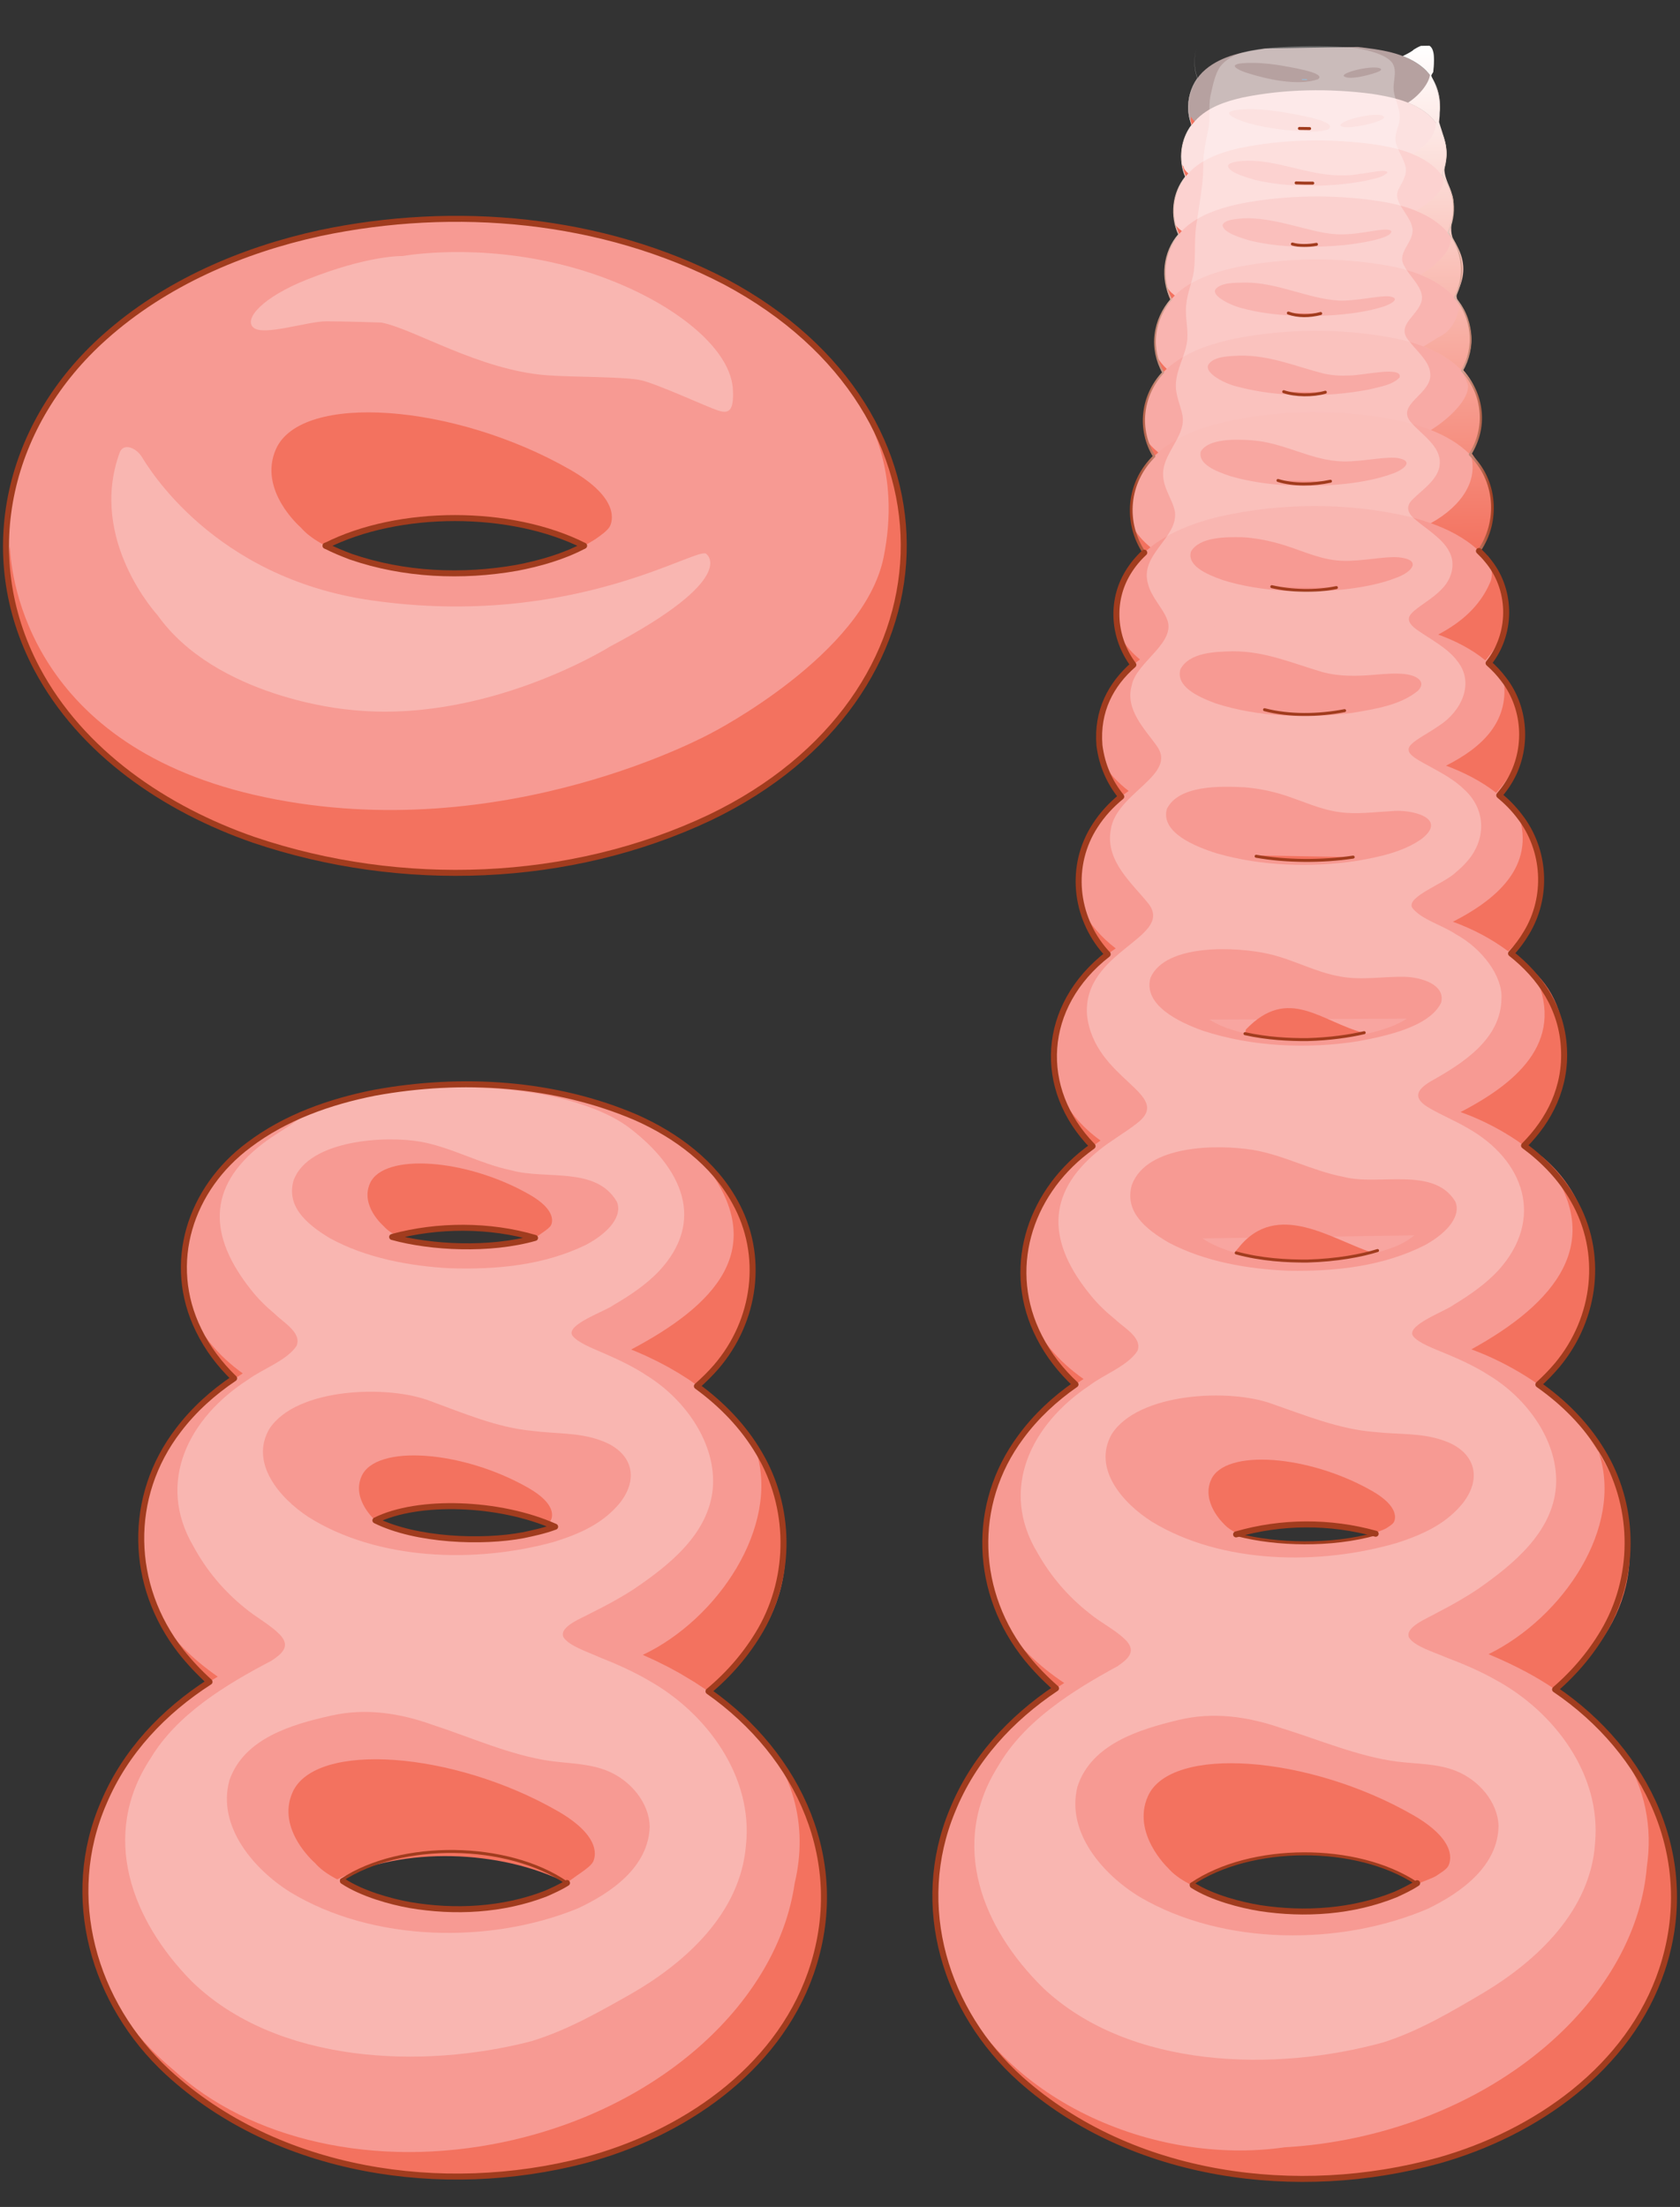 <?xml version="1.0" encoding="UTF-8"?>
<svg id="Graphic" xmlns="http://www.w3.org/2000/svg" width="560" height="735.6" xmlns:xlink="http://www.w3.org/1999/xlink" version="1.1" viewBox="0 0 560 735.6">
  <rect x="0" y="0" width="560" height="735.6" fill="#333333" stroke="none"/>
  <defs>
    <style>
      .cls-1 {
        fill: #fac7c4;
        opacity: .26;
      }

      .cls-1, .cls-2, .cls-3, .cls-4, .cls-5, .cls-6, .cls-7, .cls-8, .cls-9, .cls-10, .cls-11, .cls-12, .cls-13, .cls-14, .cls-15 {
        stroke-width: 0px;
      }

      .cls-2 {
        fill: #fabfbc;
      }

      .cls-3 {
        fill: #f3725f;
      }

      .cls-16, .cls-17, .cls-18 {
        fill: none;
      }

      .cls-16, .cls-17, .cls-18, .cls-19 {
        stroke-linecap: round;
        stroke-linejoin: round;
      }

      .cls-16, .cls-18, .cls-19 {
        stroke: #a13c1e;
      }

      .cls-4 {
        fill: #fcdcdb;
        opacity: .65;
      }

      .cls-5 {
        fill: url(#linear-gradient);
      }

      .cls-6 {
        fill: #f8aaa5;
      }

      .cls-17 {
        stroke: #94bfdf;
        stroke-width: .25px;
      }

      .cls-7 {
        fill: #fce1e0;
      }

      .cls-8 {
        fill: #f79a93;
      }

      .cls-9 {
        fill: #fff;
        opacity: .28;
      }

      .cls-10 {
        fill: #f8a7a1;
      }

      .cls-11 {
        fill: #cfe4f1;
      }

      .cls-18 {
        stroke-width: 2px;
      }

      .cls-12 {
        fill: url(#linear-gradient-2);
      }

      .cls-13 {
        fill: url(#linear-gradient-3);
      }

      .cls-19 {
        fill: #f69189;
      }

      .cls-14 {
        fill: #fcd2d0;
      }

      .cls-15 {
        fill: #f9b4b0;
      }
    </style>
    <linearGradient id="linear-gradient" x1="487.172" y1="15.976" x2="487.172" y2="184.401" gradientTransform="translate(-6.141 7.342) rotate(-.96)" gradientUnits="userSpaceOnUse">
      <stop offset="0" stop-color="#fff"/>
      <stop offset=".999" stop-color="#f3725f"/>
    </linearGradient>
    <linearGradient id="linear-gradient-2" x1="477.734" y1="99.82" x2="496.834" y2="99.5" gradientUnits="userSpaceOnUse">
      <stop offset="0" stop-color="#fff"/>
      <stop offset="1" stop-color="#a13c1e"/>
    </linearGradient>
    <linearGradient id="linear-gradient-3" x1="400.889" y1="100.455" x2="375.401" y2="100.882" xlink:href="#linear-gradient-2"/>
  </defs>
  <g>
    <g>
      <path class="cls-8" d="M241.778,93.923c-41.063-21.37-90.127-25.721-135.112-16.225-26.059,5.672-51.726,16.746-71.749,34.636C2.976,140.736-8.059,184.27,12.277,222.832c14.87,28.068,42.95,46.943,72.415,57.136,48.874,16.523,105.266,14.667,152.072-7.536,83.055-39.941,87.118-134.718,5.014-178.509ZM172.346,189.253c-18.32,3.236-37.76,2.379-55.412-3.702-2.591-.982-5.617-2.22-8.372-3.635,24.338-12.324,61.794-12.303,86.155-.008-6.919,3.654-14.757,5.878-22.37,7.345Z"/>
      <g>
        <path class="cls-3" d="M180.929,187.252c-.246.069-.492.134-.738.2.246-.067.492-.131.738-.2Z"/>
        <path class="cls-3" d="M174.478,188.82c-.19.04-.381.081-.571.121.19-.039.38-.081.571-.121Z"/>
        <path class="cls-3" d="M179.365,187.673c-.26.068-.52.133-.78.199.26-.066.521-.131.78-.199Z"/>
        <path class="cls-3" d="M177.782,188.071c-.253.062-.505.122-.758.181.253-.06.505-.12.758-.181Z"/>
        <path class="cls-3" d="M176.164,188.451c-.232.053-.464.105-.696.156.232-.051.464-.104.696-.156Z"/>
        <path class="cls-3" d="M182.956,186.657c-.182.056-.363.113-.545.167.182-.054.364-.112.545-.167Z"/>
        <path class="cls-3" d="M190.112,156.583c-38.656-22.167-89.688-25.892-98.124-6.902-6.107,13.749,8.231,26.089,8.231,26.089,3.97,4.656,11.062,7.637,16.716,9.78-2.591-.982-5.617-2.22-8.372-3.635,24.332-12.32,61.772-12.303,86.133-.018,1.269-.672,2.513-1.386,3.717-2.16,1.729-1.191,4.176-2.913,4.878-4.307.701-1.394,3.77-9.129-13.178-18.847Z"/>
        <path class="cls-3" d="M187.559,185.097c-.066.025-.132.049-.198.073.066-.025.132-.049.198-.073Z"/>
        <path class="cls-3" d="M186.054,185.643c-.14.049-.28.098-.421.146.141-.048.28-.097.421-.146Z"/>
        <path class="cls-3" d="M184.529,186.159c-.176.058-.352.116-.528.173.176-.057.352-.115.528-.173Z"/>
      </g>
      <path class="cls-18" d="M108.562,181.916c24.339-12.324,61.785-12.305,86.146-.01"/>
      <path class="cls-18" d="M194.402,182.06c-6.856,3.576-14.534,5.743-22.055,7.193-18.32,3.236-37.76,2.379-55.412-3.702-2.652-1.005-5.62-2.195-8.433-3.655"/>
    </g>
    <path class="cls-9" d="M134.261,85.34s24.682-4.602,54.803,3.347c30.121,7.949,54.325,25.522,55.221,40.998.419,7.238-1.255,8.367-5.02,7.112-3.765-1.255-20.081-8.785-25.519-10.04s-22.37-1.006-31.376-1.673c-22.591-1.673-44.345-15.479-55.221-17.57,0,0-12.132-.418-18.407-.418s-20.917,5.02-24.264,2.092c-3.347-2.928,3.199-10.148,17.57-15.897,20.917-8.367,32.213-7.949,32.213-7.949Z"/>
    <path class="cls-9" d="M47.238,152.238c1.997,3.158,23.618,40.267,76.509,47.862,68.124,9.782,109.697-18.865,111.793-15.372,0,0,10.83,8.035-32.141,30.743,0,0-42.272,26.551-88.037,20.961,0,0-43.32-3.843-62.884-31.442,0,0-23.208-25.115-12.577-54.15,1.179-3.219,5.339-1.761,7.336,1.397Z"/>
    <path class="cls-3" d="M84.692,279.968c48.875,16.523,105.267,14.666,152.072-7.536,62.069-29.849,80.013-90.321,50.854-137.253-1.162-1.41-2.365-2.806-3.623-4.182,5.646,7.444,16.371,26.071,10.54,54.761-6.593,32.444-57.157,58.437-57.157,58.437,0,0-69.064,38.376-149.144,21.514C9.819,249.197,3.737,192.779,3.268,182.001c-.43,3.545-.619,7.121-.589,10.71,1.281,10.141,4.415,20.292,9.598,30.121,14.87,28.068,42.95,46.943,72.416,57.136Z"/>
    <path class="cls-18" d="M241.778,93.923c-41.063-21.37-90.127-25.721-135.112-16.225-26.059,5.672-51.726,16.746-71.749,34.636C2.976,140.736-8.059,184.27,12.277,222.832c14.87,28.068,42.95,46.943,72.415,57.136,48.874,16.523,105.266,14.667,152.072-7.536,83.055-39.941,87.118-134.718,5.014-178.509Z"/>
  </g>
  <g>
    <g>
      <g>
        <g>
          <path class="cls-4" d="M452.631,15.657c7.387.848,15.428,1.844,21.398,6.662,5.768,4.613,7.59,13.197,4.228,19.767-3.201,6.678-10.486,9.88-17.35,11.435-6.961,1.618-14.207,2.234-21.341,2.408-7.765.142-15.659-.237-23.297-1.706-6.984-1.344-14.547-4.111-18.144-10.697-3.802-6.655-2.119-15.555,3.774-20.431,5.5-4.607,12.922-5.894,19.822-6.921"/>
          <path class="cls-8" d="M518.358,563.101c6.743-5.829,12.56-12.725,17.061-20.822,10.031-18.272,9.411-41.11-1.555-58.829-5.335-8.775-12.692-16.077-21.072-21.977,2.249-2.049,4.378-4.221,6.338-6.552,12.918-15.576,15.552-37.405,5.294-55.078-4.077-7.161-9.814-13.129-16.414-17.998,8.532-8.542,14.05-19.606,13.3-32.48-.679-13.241-7.803-23.83-17.626-31.548,1.908-2.08,3.625-4.348,5.093-6.829,7.315-12,6.412-27.723-2.191-38.826-7.462-9.889-19.158-15.618-30.815-19.025-25.381-7.078-54.913-6.793-80.096.995-11.902,3.83-23.763,10.301-30.652,21.081-8.57,13.19-6.829,30.343,3.473,42.053.238.271.499.523.744.789-22.222,17.279-23.654,44.935-5.05,63.966-.707.515-1.407,1.039-2.096,1.58-19.257,14.836-27.047,39.83-15.674,62.002,3.079,6.057,7.226,11.311,12.086,15.845-6.948,4.839-13.186,10.623-18.246,17.511-16.713,22.46-15.45,52.207,2.064,73.813,2.968,3.629,6.216,6.938,9.682,9.965-15.114,10.1-27.653,23.68-34.558,40.796-13.209,31.755-2.344,66.995,22.735,89.478,37.117,33.052,92.504,40.107,139.356,27.119,32.244-9.084,63.528-30.787,74.477-63.634,12.309-37.118-5.114-72.664-35.657-93.394ZM458.558,511.214l.018.052c-14.782,4.188-33.319,3.619-45.908.343l-.639-.177c15.017-4.376,31.47-4.435,46.529-.217ZM465.179,631.462c-14.18,5.758-30.169,6.838-45.215,4.534-6.221-1.012-15.877-3.445-22.395-7.613l-.469-.338c19.723-13.448,55.247-13.518,75.105-.28l.275-.147c-2.312,1.555-4.963,2.771-7.301,3.844Z"/>
          <path class="cls-7" d="M457.271,31.274c6.103.94,12.486,2.253,17.578,5.939,4.757,3.41,7.633,9.255,7.221,15.117-1.03,13.192-13.783,18.017-25.142,19.848-12.526,2.028-25.45,2.162-38.013.372-8.237-1.316-17.53-3.656-22.352-11.079-4.332-6.421-3.543-15.614,1.827-21.199,4.095-4.488,10.137-6.49,15.911-7.791,14.08-2.847,28.743-3.041,42.97-1.208"/>
          <g>
            <path class="cls-11" d="M415.827,58.579c10.281,3.493,33.508,3.23,43.755-.44"/>
            <path class="cls-14" d="M458.671,48.209c6.556,1.067,13.405,2.66,18.729,6.842,5.245,4.097,8.081,11.101,6.795,17.677-2.205,12.514-15.174,17.28-26.283,19.166-15.973,2.823-50.757,3.811-62.047-9.28-6.117-6.756-6.281-17.465-.216-24.31,4.327-5.074,10.922-7.398,17.238-8.871,14.982-3.141,30.646-3.362,45.784-1.224"/>
          </g>
          <path class="cls-2" d="M459.785,67.056c12.253,1.89,25.821,7.023,27.304,21.099.979,10.504-6.39,18.773-15.76,22.378-16.728,6.471-40.916,6.691-58.426,3.187-8.143-1.752-16.817-4.99-21.505-12.304-4.372-6.644-4.122-15.818.645-22.194,3.228-4.445,8.175-7.307,13.282-9.101,2.795-.983,5.83-1.759,8.733-2.35,15.019-2.811,30.625-3.003,45.727-.716"/>
          <path class="cls-15" d="M462.586,88.543c12.565,2.246,26.051,8.255,27.514,22.532,1.033,10.296-5.89,19.175-14.975,23.255-16.009,7.282-38.124,7.829-55.427,5.778-11.224-1.595-24.029-4.399-30.923-14.243-7.883-11.521-2.86-25.884,9.236-31.962,4.484-2.381,9.496-3.827,14.442-4.887,16.446-3.21,33.63-3.386,50.132-.473"/>
          <path class="cls-6" d="M464.643,112.708c12.915,2.543,26.753,9.045,28.779,23.508,1.515,10.748-5.158,20.478-14.468,25.31-15.356,7.893-35.2,8.932-52.2,7.993-13.735-1.159-30.223-3.528-39.813-14.399-9.09-10.556-6.866-26.023,4.339-34.094,5.971-4.434,13.324-6.665,20.518-8.193,17.344-3.353,35.492-3.48,52.845-.125"/>
          <path class="cls-10" d="M466.423,140.208c9.28,2.093,18.94,5.598,25.234,13.075,7.677,8.944,7.777,22.381.446,31.565-12.11,15.379-38.885,17.94-57.239,17.986-16.646-.384-38.115-2.611-50.415-14.93-9.661-9.8-9.923-25.256-.335-35.21,6.289-6.598,15.206-9.889,23.886-11.998,19.091-4.232,39.267-4.42,58.424-.49"/>
          <g>
            <path class="cls-8" d="M469.077,172.062c9.853,2.439,20.052,6.464,26.643,14.522,8.055,9.437,8.435,23.677,1.098,33.643-11.316,15.517-34.142,19.403-52.158,20.692-20.204.991-48.347-1.081-63.627-15.681-9.39-8.875-11.83-23.295-5.01-34.438,6.55-10.837,19.117-15.926,30.935-18.729,20.31-4.482,41.817-4.597,62.119-.009"/>
            <path class="cls-19" d="M423.936,195.546c6.5,1.479,14.564,1.747,21.523.302"/>
          </g>
          <g>
            <path class="cls-8" d="M472.155,209.228c10.897,2.923,22.045,7.871,28.992,17.115,7.89,10.108,8.307,24.736,1.157,35.354-9.41,14.224-27.006,19.85-43.031,22.683-29.352,5.028-87.944,1.848-92.789-35.912-1.795-21.676,16.805-34.079,35.597-38.917,22.771-5.823,47.256-5.988,70.074-.323"/>
            <path class="cls-16" d="M421.516,236.553c8.114,2.136,18.059,2.001,26.675.312"/>
          </g>
          <path class="cls-3" d="M418.591,285.134c13.249,2.431,18.05,1.641,32.635.547"/>
          <path class="cls-1" d="M403.114,339.823c13.786,9.082,52.107,8.845,65.843-.306"/>
          <path class="cls-1" d="M471.39,411.751c-4.508,3.962-11.459,5.561-17.205,6.871-14.914,3.095-40.454,2.816-53.36-5.843"/>
          <path class="cls-19" d="M426.002,160.142c5.105,1.598,11.825,1.464,17.48.259"/>
        </g>
        <g>
          <polygon class="cls-3" points="423.974 16.137 423.968 16.137 423.998 16.215 423.974 16.137"/>
          <path class="cls-3" d="M385.03,115.238l-.002-.007c.025.295.128,1.263.175,1.537-.021-.298-.122-1.194-.173-1.531Z"/>
          <path class="cls-3" d="M381.504,143.228c-.031-.325-.141-1.376-.18-1.683.03.327.134,1.307.18,1.683Z"/>
          <g>
            <path class="cls-3" d="M391.542,74.394c-.04-.183-.086-.361-.122-.549.007.177.05.36.122.549Z"/>
            <path class="cls-3" d="M388.707,94.919c-.025-.196-.06-.382-.08-.583.001.191.031.386.08.583Z"/>
            <path class="cls-3" d="M388.924,122.959c-1.162-1.098-2.215-2.333-3.103-3.761.375,1.978.947,3.69,1.662,5.198.454-.496.938-.973,1.441-1.438Z"/>
            <path class="cls-3" d="M386.096,150.809c-1.915-1.565-3.423-3.217-4.309-4.847.685,2.432,1.609,4.527,2.698,6.364.52-.527,1.058-1.032,1.611-1.517Z"/>
          </g>
          <g>
            <path class="cls-3" d="M479.402,211.507c5.655,2.062,11.108,4.815,15.716,8.594,8.291-9.515,10.878-22.026.653-34.974.845,1.926,2.211,5.993,1.049,8.744-3.435,8.227-9.819,13.617-17.418,17.636Z"/>
            <path class="cls-3" d="M379.985,219.799c-3.348-2.717-5.959-5.967-7.39-9.678,1.022,4.875,2.764,8.663,4.969,11.665.778-.689,1.587-1.35,2.422-1.987Z"/>
          </g>
          <path class="cls-3" d="M367.029,251.868c-.053-.404-.352-2.01-.424-2.313.049.388.347,1.973.424,2.316l0-.003Z"/>
          <path class="cls-3" d="M501.338,266.431c.368.372,1.49,1.499,2.002,1.946-.302-.314-1.511-1.518-2.002-1.946Z"/>
          <path class="cls-3" d="M506.093,319.724c.298.286,1.871,1.784,2.362,2.199-.247-.244-1.87-1.783-2.362-2.199Z"/>
          <g>
            <path class="cls-3" d="M517.682,464.187c6.331,6.822,11.359,13.465,15.235,19.909-2.45-7.265-7.324-14.092-15.235-19.909Z"/>
            <path class="cls-3" d="M496.174,551.362c4.318,1.789,8.555,3.779,12.686,5.992,3.191,1.707,6.268,3.572,9.229,5.569,24.178-18.719,34.474-46.17,14.829-78.828,8.404,24.926-11.834,55.017-36.744,67.267Z"/>
            <path class="cls-3" d="M351.197,563.285c1.165-.793,2.344-1.568,3.539-2.32-8.895-5.954-16.122-12.987-20.42-20.553,4.214,8.91,9.966,16.507,16.88,22.872Z"/>
            <path class="cls-3" d="M334.317,540.413c-1.391-2.942-2.623-6.019-3.664-9.251.705,3.145,1.953,6.239,3.664,9.251Z"/>
          </g>
          <polygon class="cls-3" points="475.927 624.821 475.906 624.954 476.245 624.367 475.927 624.821"/>
          <path class="cls-3" d="M314.086,650.662c.318,1.133,1.32,4.54,1.546,5.31-.255-.918-1.344-4.621-1.552-5.331l.006.021Z"/>
        </g>
        <path class="cls-3" d="M411.705,417.203c12.778,5.375,30.656,2.467,43.424,1.023.9-.102,1.501-.377,2.425-.631l-.245-.121c-13.243-4.248-31.652-17.709-44.461-1.571l-1.143,1.3Z"/>
        <path class="cls-3" d="M415.073,344.444c13.996,2.476,22.272,3.552,36.605.431.964-.21,2.108-.292,3.122-.538h0c-14.436-3.709-25.298-16.026-39.512-1.184l-.215,1.292Z"/>
        <g>
          <g>
            <path class="cls-3" d="M398.22,40.467c-.445-.472-.868-.97-1.244-1.525-.205.99-.134,1.938.152,2.844.34-.456.701-.898,1.091-1.318Z"/>
            <path class="cls-3" d="M395.242,58.811c.138-.168.262-.344.407-.508.147-.173.304-.334.456-.501-.932-.796-1.52-1.575-1.601-2.284-1.384-1.936.442,2.541.716,3.244.007.017.015.032.021.049Z"/>
          </g>
          <path class="cls-3" d="M391.598,98.516c-1.547-1.226-2.609-2.459-2.891-3.596.254,1.966.764,3.659,1.476,5.134.445-.53.919-1.042,1.415-1.538Z"/>
          <path class="cls-3" d="M383.489,182.412c-2.65-2.176-4.753-4.608-5.972-7.151.786,3.695,2.067,6.69,3.689,9.154.734-.699,1.491-1.371,2.282-2.004Z"/>
          <g>
            <path class="cls-3" d="M482.012,255.206c5.97,2.224,11.741,5.161,16.729,9.06,10.65-11.858,12.817-27.163,2.349-38.601,2.453,14.489-6.713,23.29-19.078,29.54Z"/>
            <path class="cls-3" d="M376.209,263.62c-3.627-2.776-6.656-6.039-8.82-9.806,1.442,5.046,3.53,8.927,6.021,11.989.906-.759,1.838-1.489,2.799-2.184Z"/>
          </g>
          <g>
            <path class="cls-16" d="M454.733,344.207c-4.966,1.147-11.443,2.096-18.996,2.306-5.925.033-13.333-.312-20.742-1.979"/>
            <path class="cls-16" d="M459.18,416.825c-5.215,1.625-13.372,3.218-23.443,3.499-6.707.038-15.314-.41-23.672-2.709"/>
            <g>
              <path class="cls-3" d="M371.901,316.112c-4.804-3.683-8.725-8.131-11.305-13.356,1.987,6.842,4.932,11.753,8.399,15.497.931-.733,1.9-1.446,2.905-2.14Z"/>
              <path class="cls-3" d="M484.312,307.23c6.507,2.366,12.858,5.656,18.411,9.841,12.81-11.65,17.117-27.598,2.907-47.265,6.81,17.718-5.286,29.21-21.318,37.424Z"/>
            </g>
          </g>
          <g>
            <path class="cls-3" d="M486.857,370.661c1.447.534,2.887,1.088,4.315,1.676,5.708,2.434,11.273,5.477,16.349,9.156,15.851-16.931,19.575-43.043,3.41-58.007,11.606,22.578-4.209,36.893-24.073,47.175Z"/>
            <path class="cls-3" d="M364.212,382.004c.866-.631,1.744-1.243,2.634-1.837-6.448-4.689-11.466-10.567-14.259-17.616,1.932,7.997,6.168,14.287,11.625,19.453Z"/>
          </g>
          <g>
            <g>
              <path class="cls-3" d="M490.462,449.746c1.596.607,3.185,1.236,4.759,1.903,6.181,2.698,12.185,6.015,17.739,9.945,21.343-19.903,25.233-56.097.8-76.281,23.315,28.48,3.937,49.464-23.298,64.434Z"/>
              <path class="cls-3" d="M358.46,461.479c.898-.626,1.801-1.246,2.723-1.841-8.32-5.845-14.85-13.32-18.267-22.425,2.965,9.616,8.488,17.674,15.544,24.266Z"/>
            </g>
            <path class="cls-3" d="M457.421,496.985c-21.164-12.136-49.104-14.176-53.722-3.779-3.344,7.527,4.069,14.528,4.069,14.528,2.174,2.549,6.056,4.181,9.152,5.355-1.418-.538-3.075-1.216-4.584-1.99,13.774-4.301,33.414-3.95,46.242-.18.695-.368,2.886-1.118,3.546-1.542.946-.652,2.129-1.31,2.513-2.074.384-.763,2.064-4.998-7.215-10.319Z"/>
            <path class="cls-18" d="M412.029,511.431c15.017-4.375,31.469-4.435,46.529-.217"/>
            <path class="cls-16" d="M458.576,511.265c-14.782,4.188-33.319,3.619-45.908.343"/>
          </g>
          <g>
            <path class="cls-3" d="M470.934,604.927c-34.789-19.949-80.715-23.301-88.307-6.211-5.496,12.373,6.689,23.88,6.689,23.88,3.573,4.19,9.955,6.873,15.044,8.802-2.332-.884-5.055-1.998-7.535-3.271,22.236-13.449,54.453-13.908,76.01-.295,1.142-.604,4.744-1.838,5.829-2.534,1.556-1.072,3.499-2.154,4.131-3.409.631-1.254,3.393-8.215-11.86-16.962Z"/>
            <path class="cls-16" d="M397.1,628.045c19.723-13.448,55.247-13.518,75.105-.28"/>
            <path class="cls-18" d="M472.381,627.685c-2.288,1.524-4.897,2.72-7.201,3.777-14.18,5.758-30.169,6.838-45.216,4.534-6.221-1.012-15.877-3.445-22.395-7.613"/>
          </g>
        </g>
        <path class="cls-3" d="M393.943,77.007c-1.228-.921-2.098-1.817-2.402-2.613.305,1.395.766,2.647,1.332,3.799.342-.41.699-.805,1.07-1.187Z"/>
        <path class="cls-5" d="M490.291,150.78c3.701-5.204,4.794-11.921,1.477-20.573-.642-2.75-2.975-5.717-4.419-7.324,3.174-4.528,4.224-10.218,1.577-17.284-1.121-2.494-1.673-3.604-2.018-3.808-.309-.693-1.268-1.647-1.394-2.917-.103-1.044.716-2.448,1.056-3.299,1.699-4.257,1.934-9.083-1.534-14.693l-.927-1.386h0c.044.068.091.132.134.201l.793,1.185c-3.313-4.944.965-10.736-1.08-16.215-.742-2.541-1.993-4.663-2.373-6.963-.173-1.045-.166-2.126.15-3.3,1.381-4.742-.731-9.275-2.048-13.71.662-5.692.18-9.914-2.361-14.872l-.27-.715.693-1.083c.344-3.506.645-7.666-1.283-8.789l-2.778.047c-.131.048-.25.078-.388.137-.619.262-1.315.636-2.097,1.137-.225.356-1.652,1.181-3.613,2.133,2.305.887,4.486,2.05,6.442,3.629.993.794,1.86,1.712,2.613,2.712-.323,2.622-3.342,6.677-7.326,9.205,1.948.78,3.818,1.735,5.534,2.977,1.458,1.045,2.736,2.32,3.8,3.753.016-.018.034-.034.051-.051-.242,4.455-3.516,7.869-7.795,10.433,2.314.946,4.51,2.144,6.495,3.703,1.195.933,2.257,2.023,3.181,3.218.028-.027.06-.052.088-.08,2.023,3.943-2.658,8.539-8.681,12.056,4.058,1.635,7.731,3.895,10.454,7.022.033-.036.069-.07.102-.106,3.287,4.216-2.122,10.1-9.061,14.419,4.25,1.707,8.139,4.052,11.1,7.232.001-.003.002-.005.004-.008.016.021.045.056.065.081.247.268,1.373,2.123,1.949,3.014-.601.968-.694,6.598-5.809,9.799-1.721.906-3.905,2.335-6.289,3.801,4.724,1.816,9.115,4.34,12.501,7.779.859,1.582,2.113,3.965,2.348,5.315.204,4.347-5.6,10.488-12.401,14.752,4.787,1.874,9.273,4.427,12.916,8.024.073-.096.139-.196.21-.292,2.921,8.518-2.413,17.357-13.151,23.316,5.788,2.049,11.323,4.888,15.79,9.021,6.115-6.898,7.492-19.55-2.426-32.633Z"/>
        <path class="cls-12" d="M492.567,183.359c3.319-4.69,4.866-10.581,4.363-16.309-.245-2.864-.991-5.687-2.217-8.29-1.212-2.617-2.975-4.937-5.01-6.99-.135-.135-.153-.344-.056-.499,1.325-2.097,2.342-4.391,2.951-6.793.612-2.4.806-4.905.565-7.372-.243-2.469-.878-4.905-1.913-7.159-1.032-2.258-2.462-4.327-4.171-6.135-.1-.104-.113-.261-.045-.379,2.196-3.723,3.237-8.133,2.772-12.441-.22-2.154-.754-4.278-1.617-6.262-.86-1.986-2.054-3.823-3.497-5.441-.071-.078-.08-.191-.034-.279,1.81-3.336,2.593-7.216,2.198-10.995-.388-3.781-1.865-7.456-4.328-10.366-.047-.056-.055-.133-.025-.195.727-1.516,1.24-3.13,1.533-4.791.307-1.653.397-3.348.202-5.021-.176-1.674-.599-3.32-1.233-4.88-.621-1.567-1.485-3.032-2.495-4.38-.028-.037-.032-.086-.016-.126,1.195-2.753,1.736-5.823,1.415-8.817-.321-2.996-1.471-5.893-3.246-8.331-.016-.022-.018-.05-.009-.073,2.123-5.002,1.408-11.047-1.688-15.508-.006-.008-.007-.018-.003-.027,1.23-3.253,1.396-6.935.288-10.253,1.126,3.312.983,7.002-.234,10.273l-.003-.027c3.133,4.46,3.894,10.534,1.778,15.599l-.008-.073c1.803,2.448,2.981,5.366,3.324,8.397.341,3.033-.188,6.138-1.384,8.939l-.016-.126c1.031,1.36,1.916,2.84,2.555,4.427.653,1.58,1.092,3.25,1.28,4.952.208,1.699.126,3.432-.177,5.115-.288,1.684-.802,3.337-1.534,4.886l-.025-.194c2.525,2.951,4.059,6.701,4.474,10.554.426,3.862-.354,7.844-2.189,11.272l-.034-.279c1.484,1.646,2.72,3.524,3.615,5.557.896,2.033,1.456,4.209,1.694,6.414.504,4.427-.544,8.982-2.782,12.821l-.045-.379c1.763,1.844,3.249,3.967,4.326,6.29,1.082,2.321,1.749,4.827,2.014,7.371.264,2.548.078,5.144-.541,7.631-.616,2.489-1.655,4.865-3.01,7.035l-.056-.499c2.096,2.09,3.942,4.489,5.211,7.192,1.285,2.689,2.076,5.61,2.346,8.577.554,5.933-1.013,12.059-4.444,16.964-.158.226-.47.282-.696.124-.226-.158-.281-.47-.124-.696l.002-.002Z"/>
        <path class="cls-13" d="M398.768,16.56c-.91,3.107-.713,6.492.401,9.515.003.009.001.018-.003.025-3.145,4.44-3.911,10.476-1.864,15.514.01.024.005.052-.01.071-3.668,4.828-4.437,11.645-2.014,17.175.019.043.01.092-.018.127-2.118,2.629-3.426,5.881-3.788,9.23-.371,3.349.185,6.796,1.611,9.844.031.064.018.14-.025.192-2.51,2.881-4.02,6.555-4.421,10.334-.409,3.778.272,7.68,2.019,11.052.047.091.031.199-.033.273-2.833,3.263-4.728,7.356-5.21,11.646-.511,4.288.453,8.695,2.583,12.438.07.123.047.275-.045.374-3.403,3.627-5.621,8.351-6.148,13.29-.549,4.936.63,10.021,3.26,14.222.101.161.07.369-.059.498-2.037,2.041-3.77,4.377-5.018,6.969-1.256,2.583-2.047,5.388-2.33,8.244-.584,5.716.934,11.605,4.18,16.338.156.228.098.539-.129.695s-.539.098-.695-.13l-.003-.005c-3.348-4.94-4.888-11.067-4.249-16.99.309-2.96,1.146-5.862,2.46-8.528,1.305-2.673,3.115-5.083,5.218-7.165l-.059.497c-2.699-4.363-3.887-9.636-3.292-14.725.572-5.094,2.886-9.943,6.4-13.646l-.045.374c-2.171-3.862-3.139-8.413-2.588-12.816.521-4.406,2.49-8.586,5.4-11.901l-.033.272c-1.774-3.473-2.445-7.467-2.007-11.323.429-3.854,2-7.605,4.568-10.519l-.025.192c-1.438-3.117-1.982-6.628-1.586-10.03.387-3.402,1.734-6.696,3.898-9.351l-.017.126c-2.426-5.629-1.603-12.508,2.125-17.361l-.009.071c-2.038-5.099-1.225-11.163,1.955-15.6l-.003.025c-1.101-3.039-1.278-6.431-.35-9.533Z"/>
        <path class="cls-16" d="M418.713,285.4c9.876,1.763,22.045,1.837,32.338.283"/>
        <path class="cls-17" d="M434.119,26.511c.475.01.952.018,1.43.022"/>
        <path class="cls-19" d="M433.141,42.809c1.123.032,2.258.047,3.396.045"/>
        <path class="cls-19" d="M432.039,60.965c1.824.072,3.683.098,5.544.081"/>
        <path class="cls-19" d="M430.802,81.34c2.03.636,5.238.636,8.012.101"/>
      </g>
      <path class="cls-9" d="M531.695,614.238c2.089-22.779-13.558-43.676-33.121-54.301-5.29-3.003-11.125-5.46-16.782-7.597-3.899-1.703-10.223-3.585-12.092-6.476-1.642-3.566,6.437-6.597,9.141-8.231,4.765-2.441,9.491-5.099,13.929-8.081,11.786-8.249,24.726-18.876,25.884-34.06,1.011-14.858-9.544-29.374-22.366-37.109-4.534-2.94-9.836-5.359-14.789-7.39-3.469-1.466-8.808-3.383-10.528-5.729-2.248-3.627,10.953-8.275,13.584-10.365,5.525-3.325,10.874-7.124,14.896-11.48,15.391-17.022,8.86-36.719-10.44-47.529-3.84-2.246-8.606-4.271-12.246-6.386-5.822-3.249-4.991-6.006.098-9.063,10.83-6.051,23.518-14.151,23.619-27.688.396-7.348-6.355-16.537-15.303-21.422-4.373-2.941-11.394-4.829-14.458-8.766-2.015-3.736,10.775-8.027,14.59-11.857,1.14-.926,2.232-1.933,3.195-3.008,7.02-7.436,7.136-17.971-.762-24.859-4.568-4.482-12.894-7.934-16.234-10.333-.968-.744-2.127-1.616-1.973-2.885.086-.595.513-1.155.976-1.614,1.695-1.712,5.694-3.7,9.241-6.181,7.247-4.675,12.077-14.158,5.862-21.681-2.882-3.96-9.045-7.277-12.646-9.789-2.093-1.365-4.836-3.615-2.385-5.975,1.878-2.141,6.859-4.708,9.858-7.901,3.415-3.288,5.02-8.585,2.502-12.868-2.008-3.953-7.59-7.417-10.754-10.089-2.732-2.097-4.099-4.52-1.136-7.232,2.931-2.984,8.627-6.63,8.865-11.659.453-5.844-5.977-9.723-9.362-13.614-5.897-6.312,7.108-9.596,6.177-16.676-.262-3.971-4.823-7.687-7.002-10.641-5.003-5.567,3.772-8.733,4.254-14.171.247-3.924-4.15-7.391-5.884-10.875-2.595-4.188,2.588-7.379,2.781-11.722-.033-5.074-7.2-9.466-4.622-13.997,1.22-2.383,3.068-5.014,2.14-7.825-.904-3.173-3.166-6.046-3.258-8.609-.119-2.661,1.582-5.044,1.425-7.738-.01-2.914-1.678-5.738-1.947-8.293-.508-3.022,1.149-6.178-.266-9.055-1.645-3.393-10.426-5.448-15.487-5.653-8.11-.575-16.506-.41-24.703.122-7.319.795-13.59,1.437-17.482,6.363-1.801,2.723-2.436,6.393-3.207,9.711-.72,3.729.044,7.304-.662,10.933-.929,4.218-1.793,8.482-1.734,12.822-.036,5.916-1.28,11.759-2.036,17.612-1.175,5.736-.381,11.468-1.109,17.197-.54,3.522-2.233,7.268-2.547,11.179-.417,4.001.761,8.009.335,11.77-.461,4.747-3.659,9.549-3.778,14.771-.116,4.165,2.176,8.023,2.337,11.367.292,6.228-6.642,11.799-6.587,18.372-.047,4.816,3.323,8.664,3.971,12.75.92,8.618-11.984,14.187-8.967,23.988,1.049,4.19,4.82,7.971,6.162,11.314,3.764,8.104-10.241,14.562-11.633,22.507-2.279,7.898,4.414,14.528,8.327,20.025,7.187,9.838-13.697,15.722-15.309,28.11-1.898,10.513,7.531,18.055,12.813,24.836,7.863,11.112-22.058,15.546-20.738,36.625,2.233,21.876,29.452,26.485,16.629,36.3-3.773,2.992-8.681,5.745-12.535,8.894-18.48,14.867-16.828,31.335-2.875,48.378,2.376,2.961,5.208,5.656,8.216,8.076,2.822,2.744,9.13,6.074,7.395,10.483-3.204,4.98-11.075,7.797-15.963,11.508-19.646,13.072-30.178,34.756-17.313,55.863,4.423,7.853,10.246,14.592,17.264,20.093,3.846,3.214,9.17,5.749,12.478,9.333,3.033,3.505.401,5.908-3.108,8.305-15.159,8.231-31.173,18.38-39.72,33.185-16.569,26.108-5.429,54.044,14.988,74.119,28.788,27.04,77.407,28.035,113.424,18.041,11.882-3.817,22.62-10.209,33.297-16.5,18.125-10.873,35.683-27.595,37.186-49.817l.013-.16ZM370.558,478.042c8.856-13.963,39.536-15.325,53.541-10.097,10.955,3.784,22.429,8.488,34.141,9.35,7.917.89,15.529.236,22.743,2.78,10.414,3.45,13.426,12.212,6.62,20.95-5.152,6.324-11.976,10.012-21.813,13.206-25.778,7.562-58.365,7.198-81.772-6.996-9.839-6.239-19.829-17.701-13.532-29.071l.073-.123ZM377.259,395.007c4.909-13.467,28.445-13.646,40.388-11.734,10.375,1.734,19.749,7.007,30.252,8.999,11.565,3.058,30.039-3.627,37.185,8.186,1.984,4.452-2.075,10.135-10.083,14.548-13.965,7.073-29.633,8.802-45.405,8.55-13.522-.529-27.895-2.992-39.991-9.361-8.296-4.815-14.655-10.541-12.385-19.068l.039-.12ZM383.507,325.873c5.114-11.605,29.227-10.254,39.35-7.929,8.217,1.841,15.682,6.151,24.021,7.565,7.132,1.298,14.295-.089,21.408.071,5.451.16,13.632,2.573,12.09,8.627-3.951,8.22-19.047,11.244-27.671,12.853-16.764,2.65-35.37,1.893-51.798-3.529-8.084-2.87-19.861-8.613-17.437-17.55l.038-.107ZM388.964,269.611c3.984-8.021,17.937-7.594,25.806-7.204,4.675.369,9.22,1.289,13.649,2.732,5.877,1.93,11.819,4.728,18.126,5.561,5.639.788,11.455-.032,17.072-.321,6.622-.773,19.267,2.171,10.285,9.223-6.164,4.366-14.22,6.073-21.92,7.376-14.893,2.206-31.371,1.763-46.267-2.509-7.42-2.3-18.828-6.995-16.786-14.761l.035-.097ZM393.468,223.091c2.947-5.659,11.648-5.896,17.45-6.001,10.833-.076,20.045,4.043,30.034,6.953,5.682,1.517,11.637,1.352,17.432.841,3.27-.244,6.374-.556,9.569-.243,4.743.463,7.553,2.802,4.622,5.653-5.87,4.782-14.085,5.993-21.681,7.296-14.563,1.953-31.579,1.466-45.654-3.138-6.402-2.353-13.214-5.726-11.806-11.27l.033-.09ZM396.994,183.849c2.873-4.954,11.66-4.859,16.942-4.79,4.998.246,9.702,1.29,14.124,2.645,6.708,2.092,12.968,5.218,20.048,5.224,6.446.125,13.513-1.592,18.21-1.161,7.585.775,4.676,4.767-.785,6.764-4.793,1.911-10.473,3.056-16.012,3.754-13.211,1.587-29.193,1.089-41.943-2.948-5.651-1.98-11.837-4.823-10.617-9.409l.032-.08ZM400.277,150.478c2.625-4.438,11.939-4.048,16.691-3.746,11.187.715,19.891,6.822,30.722,7.076,6.975.094,14.844-1.922,18.778-1.03,5.439,1.265.228,4.351-2.748,5.255-4.464,1.599-9.531,2.557-14.643,3.166-12.254,1.38-26.934,1.017-38.827-2.458-5.206-1.694-10.915-4.116-10.002-8.188l.029-.075ZM402.774,121.554c1.858-2.88,6.983-2.821,10.375-3.019,10.2-.192,19.083,3.734,28.189,5.998,2.806.604,5.656.773,8.516.612,4.654 0,17.762-3.258,16.682.661-2.385,2.547-6.557,3.086-10.211,4.027-13.899,2.663-30.402,2.712-44.159-1.037-3.661-.853-10.71-4.328-9.419-7.177l.026-.066ZM405.117,96.48c1.891-2.444,6.696-2.187,9.84-2.291,10.664-.099,20.677,5.211,30.867,5.971,5.806.384,14.41-1.853,17.561-1.338,4.224.825-1.141,3.163-3.064,3.617-3.929,1.176-8.235,1.872-12.683,2.334-10.509,1.041-23.415.75-33.534-2.026-3.193-.678-10.188-3.917-9.01-6.21l.024-.056ZM407.532,74.933c.684-1.539,3.411-1.779,5.357-2.036,9.375-.979,20.116,3.162,28.253,4.654,2.287.415,4.589.631,6.905.564,5.575-.129,11.775-1.836,14.384-1.56.524.047,1.027.116,1.33.446.441,2.719-12.84,4.376-15.538,4.669-9.976.98-21.534.941-31.404-1.438-5.397-1.534-9.187-3.137-9.298-5.245l.011-.052ZM409.342,55.223c.218-.95,2.72-1.569,6.339-1.638,9.398-.206,18.982,4.069,28.33,4.751,1.144.087,2.29.13,3.438.118,5.354.235,15.117-2.712,14.996-.889-1.751,1.735-4.541,1.971-7.286,2.687-11.487,2.172-25.472,2.436-36.91-.314-5.087-1.482-8.707-2.81-8.919-4.669l.01-.046ZM359.205,595.355c4.659-14.033,20.451-18.901,33.548-22.051,11.569-2.813,23.018-1.19,34.052,2.583,12.55,3.855,25.923,9.604,38.963,11.281,6.726.822,13.343.601,19.63,3.131,7.418,2.97,13.826,10.189,14.121,18.259-.187,13.387-12.363,22.242-23.642,27.683-29.063,12.399-68.012,12.344-95.799-3.872-12.351-7.44-24.794-21.575-20.915-36.869l.043-.144ZM459.861,23.711c-1.738.927-10.498,3.357-11.985,1.595.094-.583.86-.819,1.396-1.087,2.217-.939,6.561-1.84,9.218-1.717.726-.004,2.788.319,1.44,1.168l-.07.041ZM446.796,41.821c-.18-1.944,14.098-5.14,14.67-2.653-1.058,1.776-13.442,4.365-14.657,2.692l-.013-.039ZM411.763,21.689c.784-.545,2.306-.604,3.538-.69,3.518-.147,6.949.105,10.894.698,2.494.47,16.528,2.497,13.093,4.749-6.872,2.307-17.352-.105-23.992-2.261-2.836-1.011-4.129-1.909-3.569-2.461l.036-.034ZM409.885,37.38c.933-.769,3.636-.884,5.307-.956,4.57-.157,9.576.413,14.429,1.294,2.943.535,16.771,2.82,13.117,5.388-2.749,1.022-5.924.701-9.654.58-5.637-.278-13.93-1.433-18.865-3.266-3.416-1.181-5.031-2.302-4.37-3.003l.037-.038Z"/>
    </g>
    <path class="cls-19" d="M427.915,130.556c3.819,1.307,9.743,1.384,13.858.173"/>
    <path class="cls-19" d="M429.452,104.349c3.129,1.129,7.052,1.129,10.777.147"/>
    <path class="cls-3" d="M537.91,579.495c.998,1.506,1.941,3.044,2.816,4.618,7.826,12.1,10.123,25.213,8.22,38.114-3.366,40.506-42.67,78.637-96.92,90.273-8.025,1.721-15.988,2.776-23.798,3.215-43.822,6.328-95.432-16.067-112.312-58.017,38.933,102.796,241.708,89.211,242.145-30.261-.95-17.797-8.624-34.534-20.151-47.943Z"/>
    <path class="cls-18" d="M381.422,184.209c-2.059,1.925-3.894,4.1-5.399,6.591-5.95,9.721-4.848,21.934,1.763,30.785-7.485,6.531-12.252,15.406-11.302,26.882.865,6.739,3.448,12.371,7.265,17.058-3.364,2.765-6.347,5.964-8.727,9.688-8.57,13.19-6.829,30.343,3.473,42.053.238.271.499.523.744.789-22.222,17.279-23.654,44.935-5.05,63.966-.707.515-1.407,1.039-2.096,1.58-19.257,14.836-27.047,39.83-15.674,62.002,3.079,6.057,7.226,11.311,12.086,15.845-6.948,4.839-13.186,10.623-18.246,17.511-16.713,22.46-15.45,52.207,2.064,73.813,2.968,3.629,6.216,6.938,9.682,9.965-15.114,10.1-27.653,23.68-34.558,40.796-13.209,31.755-2.344,66.995,22.735,89.478,37.117,33.052,92.504,40.107,139.356,27.119,32.244-9.084,63.528-30.787,74.477-63.634,12.309-37.118-5.114-72.664-35.657-93.394,6.743-5.829,12.56-12.725,17.061-20.822,10.031-18.272,9.411-41.11-1.555-58.829-5.335-8.775-12.692-16.077-21.072-21.977,2.249-2.049,4.378-4.221,6.338-6.552,12.918-15.576,15.552-37.405,5.294-55.078-4.077-7.161-9.814-13.129-16.414-17.998,8.532-8.542,14.05-19.606,13.3-32.48-.679-13.241-7.803-23.83-17.626-31.548,1.908-2.08,3.625-4.348,5.093-6.829,7.315-12,6.412-27.723-2.191-38.826-2-2.651-4.312-4.994-6.838-7.082.9-1.077,1.767-2.189,2.557-3.384,7.15-10.618,6.733-25.246-1.157-35.354-1.472-1.959-3.142-3.715-4.949-5.309.208-.268.42-.531.621-.806,7.336-9.966,6.956-24.207-1.098-33.643-.856-1.046-1.775-2.021-2.744-2.937"/>
  </g>
  <g>
    <g>
      <path class="cls-8" d="M236.168,563.732c6.84-5.715,12.771-12.513,17.407-20.533,10.335-18.102,10.099-40.947-.57-58.847-5.187-8.863-12.421-16.288-20.701-22.327,2.283-2.011,4.448-4.147,6.447-6.445,13.177-15.358,16.176-37.139,6.215-54.982-7.077-12.929-19.523-22.139-32.786-28.059-27.214-11.735-58.282-13.611-87.25-8.324-14.896,2.936-29.806,8.182-41.999,17.424-19.503,14.512-27.709,39.372-16.71,61.731,2.977,6.108,7.036,11.431,11.819,16.045-7.028,4.722-13.362,10.401-18.537,17.203-17.087,22.177-16.323,51.941.828,73.837,2.907,3.678,6.099,7.041,9.514,10.126-15.281,9.845-28.046,23.214-35.237,40.212-13.74,31.53-3.466,66.946,21.233,89.846,36.558,33.669,91.82,41.651,138.882,29.449,32.392-8.543,64.035-29.719,75.532-62.377,12.929-36.906-3.897-72.739-34.088-93.978ZM178.346,412.613c-15.024,4.279-34.787,3.255-47.626-.316,15.088-4.124,32.64-4.153,47.626.316ZM185.043,508.875c-3.473,1.317-7.253,2.117-10.62,2.825-1.096.208-2.265.386-3.464.55-13.525,2.293-27.354.536-38.166-2.472-.014-.004-.033-.005-.052-.006.043-.01.081-.018.139-.032-2.777-.823-5.397-1.801-7.745-2.969,14.204-7.068,41.408-6.173,59.908,2.104ZM188.929,627.654c-2.268,1.428-4.818,2.546-7.078,3.538-14.275,5.52-30.279,6.332-45.285,3.776-6.327-1.139-16.204-3.815-22.648-8.246l-.079-.086c19.946-13.116,55.466-12.591,75.099.978l-.009.04Z"/>
      <g>
        <polygon class="cls-3" points="192.709 624.732 192.686 624.865 193.035 624.284 192.709 624.732"/>
        <path class="cls-3" d="M30.458,647.86c.299,1.138,1.244,4.562,1.457,5.335-.239-.922-1.266-4.643-1.462-5.356l.005.021Z"/>
      </g>
      <g>
        <path class="cls-3" d="M176.517,398.174c-20.957-12.018-48.624-14.037-53.197-3.742-3.311,7.454,4.462,14.144,4.462,14.144,1.409,1.652,3.542,2.891,4.436,3.34.131-.033.262-.067.394-.1,13.784-4.472,33.255-3.532,45.701.786.688-.364,2.051-1.455,2.705-1.875.937-.646,2.264-1.579,2.645-2.335.38-.756,2.044-4.949-7.145-10.218Z"/>
        <g>
          <path class="cls-3" d="M185.82,603.608c-34.789-19.949-80.715-23.301-88.307-6.211-5.496,12.373,7.407,23.479,7.407,23.479,3.573,4.19,9.955,6.873,15.044,8.802-2.332-.884-5.055-1.998-7.535-3.271,21.897-11.088,54.447-9.903,76.371,1.152,1.142-.604,3.405-2.416,4.49-3.113,1.556-1.072,3.759-2.622,4.39-3.876.631-1.254,3.393-8.215-11.86-16.962Z"/>
          <path class="cls-16" d="M113.839,626.636c19.946-13.116,55.466-12.591,75.099.978"/>
          <path class="cls-18" d="M188.999,627.611c-2.285,1.449-4.864,2.58-7.147,3.582-14.275,5.519-30.279,6.332-45.285,3.776-6.203-1.116-15.817-3.711-22.264-7.987"/>
        </g>
      </g>
      <g>
        <path class="cls-3" d="M214.263,551.587l3.803,1.727.847.408,4.001,1.995,3.859,2.111,3.705,2.222.952.573,3.59,2.36.835.602c24.52-18.312,35.301-46.934,16.194-79.936,7.977,25.036-12.71,56.083-37.786,67.939Z"/>
        <path class="cls-3" d="M69.004,561.094l1.349-.9,2.229-1.353c-8.784-6.099-15.883-13.246-20.05-20.876,4.06,8.969,9.676,16.655,16.472,23.13Z"/>
        <path class="cls-3" d="M52.532,537.965c-1.342-2.964-2.522-6.063-3.509-9.311.652,3.156,1.849,6.271,3.509,9.311Z"/>
      </g>
      <g>
        <path class="cls-3" d="M210.379,449.817l1.511.603,3.396,1.488,3.272,1.574.879.436,3.184,1.679,3.041,1.76.925.556,2.932,1.863,2.773,1.937.369.261c21.509-19.582,25.909-53.897,1.889-74.426,22.778,28.795,3.206,47.764-24.17,62.27Z"/>
        <path class="cls-3" d="M78.135,459.585l.241-.163,2.536-1.649c-8.301-6.002-14.767-13.628-18.053-22.85,2.823,9.73,8.262,17.926,15.276,24.662Z"/>
      </g>
      <path class="cls-9" d="M216.44,560.236c-5.239-3.092-11.032-5.645-16.652-7.877-3.87-1.768-10.161-3.755-11.981-6.677-1.582-3.593,6.546-6.488,9.277-8.077,4.805-2.361,9.575-4.939,14.063-7.847,11.922-8.051,25.038-18.459,26.451-33.622,1.26-14.839-9.051-29.53-21.741-37.478-4.484-3.015-9.745-5.523-14.663-7.637-3.444-1.524-8.75-3.53-10.431-5.904-2.187-3.664,11.09-8.09,13.755-10.136,5.58-3.232,10.992-6.94,15.086-11.229,15.674-16.762,7.906-34.228-9.643-47.697-9.822-7.538-28.897-13.119-52.959-13.607-36.736-.745-57.065,10.312-57.065,10.312-3.822,2.929-8.776,5.599-12.682,8.683-18.727,14.556-17.35,31.048-3.685,48.323,2.326,3,5.112,5.743,8.079,8.212,2.776,2.791,9.027,6.226,7.219,10.606-3.287,4.925-11.204,7.61-16.153,11.239-19.862,12.741-30.756,34.245-18.246,55.566,4.291,7.926,10,14.762,16.925,20.379,3.791,3.278,9.073,5.902,12.32,9.54,2.973,3.556.302,5.914-3.247,8.252-15.294,7.976-31.477,17.856-40.27,32.515-17.004,25.826-6.334,53.946,13.744,74.36,28.331,27.518,76.927,29.327,113.106,19.938,11.944-3.618,22.788-9.829,33.569-15.94,18.305-10.568,36.14-26.993,38.015-49.188l.015-.16c2.471-22.741-12.824-43.897-32.207-54.848ZM97.862,393.417l.041-.119c5.134-13.383,30.504-14.846,42.413-12.734,10.344,1.908,19.628,7.337,30.097,9.504,11.513,3.251,28.262-1.445,35.209,10.486,1.909,4.485-2.245,10.099-10.325,14.377-14.081,6.838-29.776,8.305-45.542,7.788-13.512-.755-27.841-3.459-39.829-10.03-8.214-4.953-14.476-10.785-12.064-19.273ZM89.738,476.331l.075-.121c9.088-13.813,39.787-14.661,53.702-9.199,10.89,3.967,22.283,8.863,33.979,9.92,7.901,1.023,15.523.496,22.694,3.161,10.355,3.624,13.22,12.435,6.268,21.058-5.257,6.237-12.142,9.81-22.031,12.839-25.901,7.129-58.477,6.219-81.644-8.364-9.733-6.403-19.53-18.03-13.043-29.293ZM192.466,636.149c-29.266,11.911-68.209,11.203-95.721-5.476-12.225-7.645-24.429-21.987-20.294-37.215l.046-.143c4.894-13.953,20.764-18.556,33.912-21.486,11.615-2.618,23.034-.804,34.004,3.153,12.483,4.065,25.758,10.037,38.768,11.932,6.711.935,13.331.824,19.575,3.459,7.367,3.093,13.654,10.419,13.813,18.493-.411,13.382-12.734,22.032-24.102,27.283Z"/>
    </g>
    <path class="cls-18" d="M130.719,412.296c15.088-4.123,32.639-4.153,47.626.316-15.024,4.279-34.787,3.255-47.626-.316Z"/>
    <path class="cls-3" d="M126.041,506.557c13.516-6.336,38.376-5.525,56.398,1.347.808-.589.913-.672,1.206-1.254.397-.791,2.138-5.177-7.475-10.689-21.924-12.572-50.867-14.685-55.651-3.914-3.464,7.798,4.668,14.796,4.668,14.796.185.217.649-.489.854-.286Z"/>
    <path class="cls-18" d="M185.043,508.875c-18.499-8.277-45.704-9.173-59.908-2.105,13.539,6.736,35.696,7.514,49.288,4.93,3.367-.709,7.147-1.509,10.62-2.825Z"/>
    <path class="cls-3" d="M247.167,571.711c.187.204.375.407.559.613,17.383,16.816,21.656,36.572,17.155,55.418-5.612,38.929-44.06,74.869-96.444,86.105-43.684,9.37-85.572-.906-110.51-23.831-11.361-9.423-20.449-21.233-25.758-35.09,37.206,103.434,240.18,93.246,242.618-26.202-.799-21.858-11.748-42.292-27.62-57.013Z"/>
    <path class="cls-18" d="M236.168,563.732c6.84-5.715,12.772-12.513,17.407-20.533,10.335-18.102,10.099-40.947-.57-58.847-5.187-8.863-12.421-16.288-20.701-22.327,2.283-2.012,4.448-4.147,6.446-6.445,13.177-15.358,16.177-37.139,6.215-54.982-7.077-12.929-19.524-22.139-32.786-28.059-27.214-11.735-58.281-13.611-87.25-8.324-14.895,2.936-29.806,8.182-41.999,17.424-19.503,14.512-27.71,39.372-16.71,61.731,2.977,6.108,7.036,11.431,11.819,16.045-7.028,4.722-13.362,10.401-18.537,17.203-17.087,22.177-16.323,51.941.828,73.837,2.907,3.679,6.099,7.041,9.514,10.126-15.281,9.845-28.046,23.214-35.236,40.212-13.739,31.53-3.466,66.946,21.234,89.846,36.558,33.669,91.82,41.651,138.882,29.449,32.392-8.543,64.035-29.719,75.532-62.377,12.929-36.906-3.897-72.739-34.088-93.979Z"/>
  </g>
</svg>